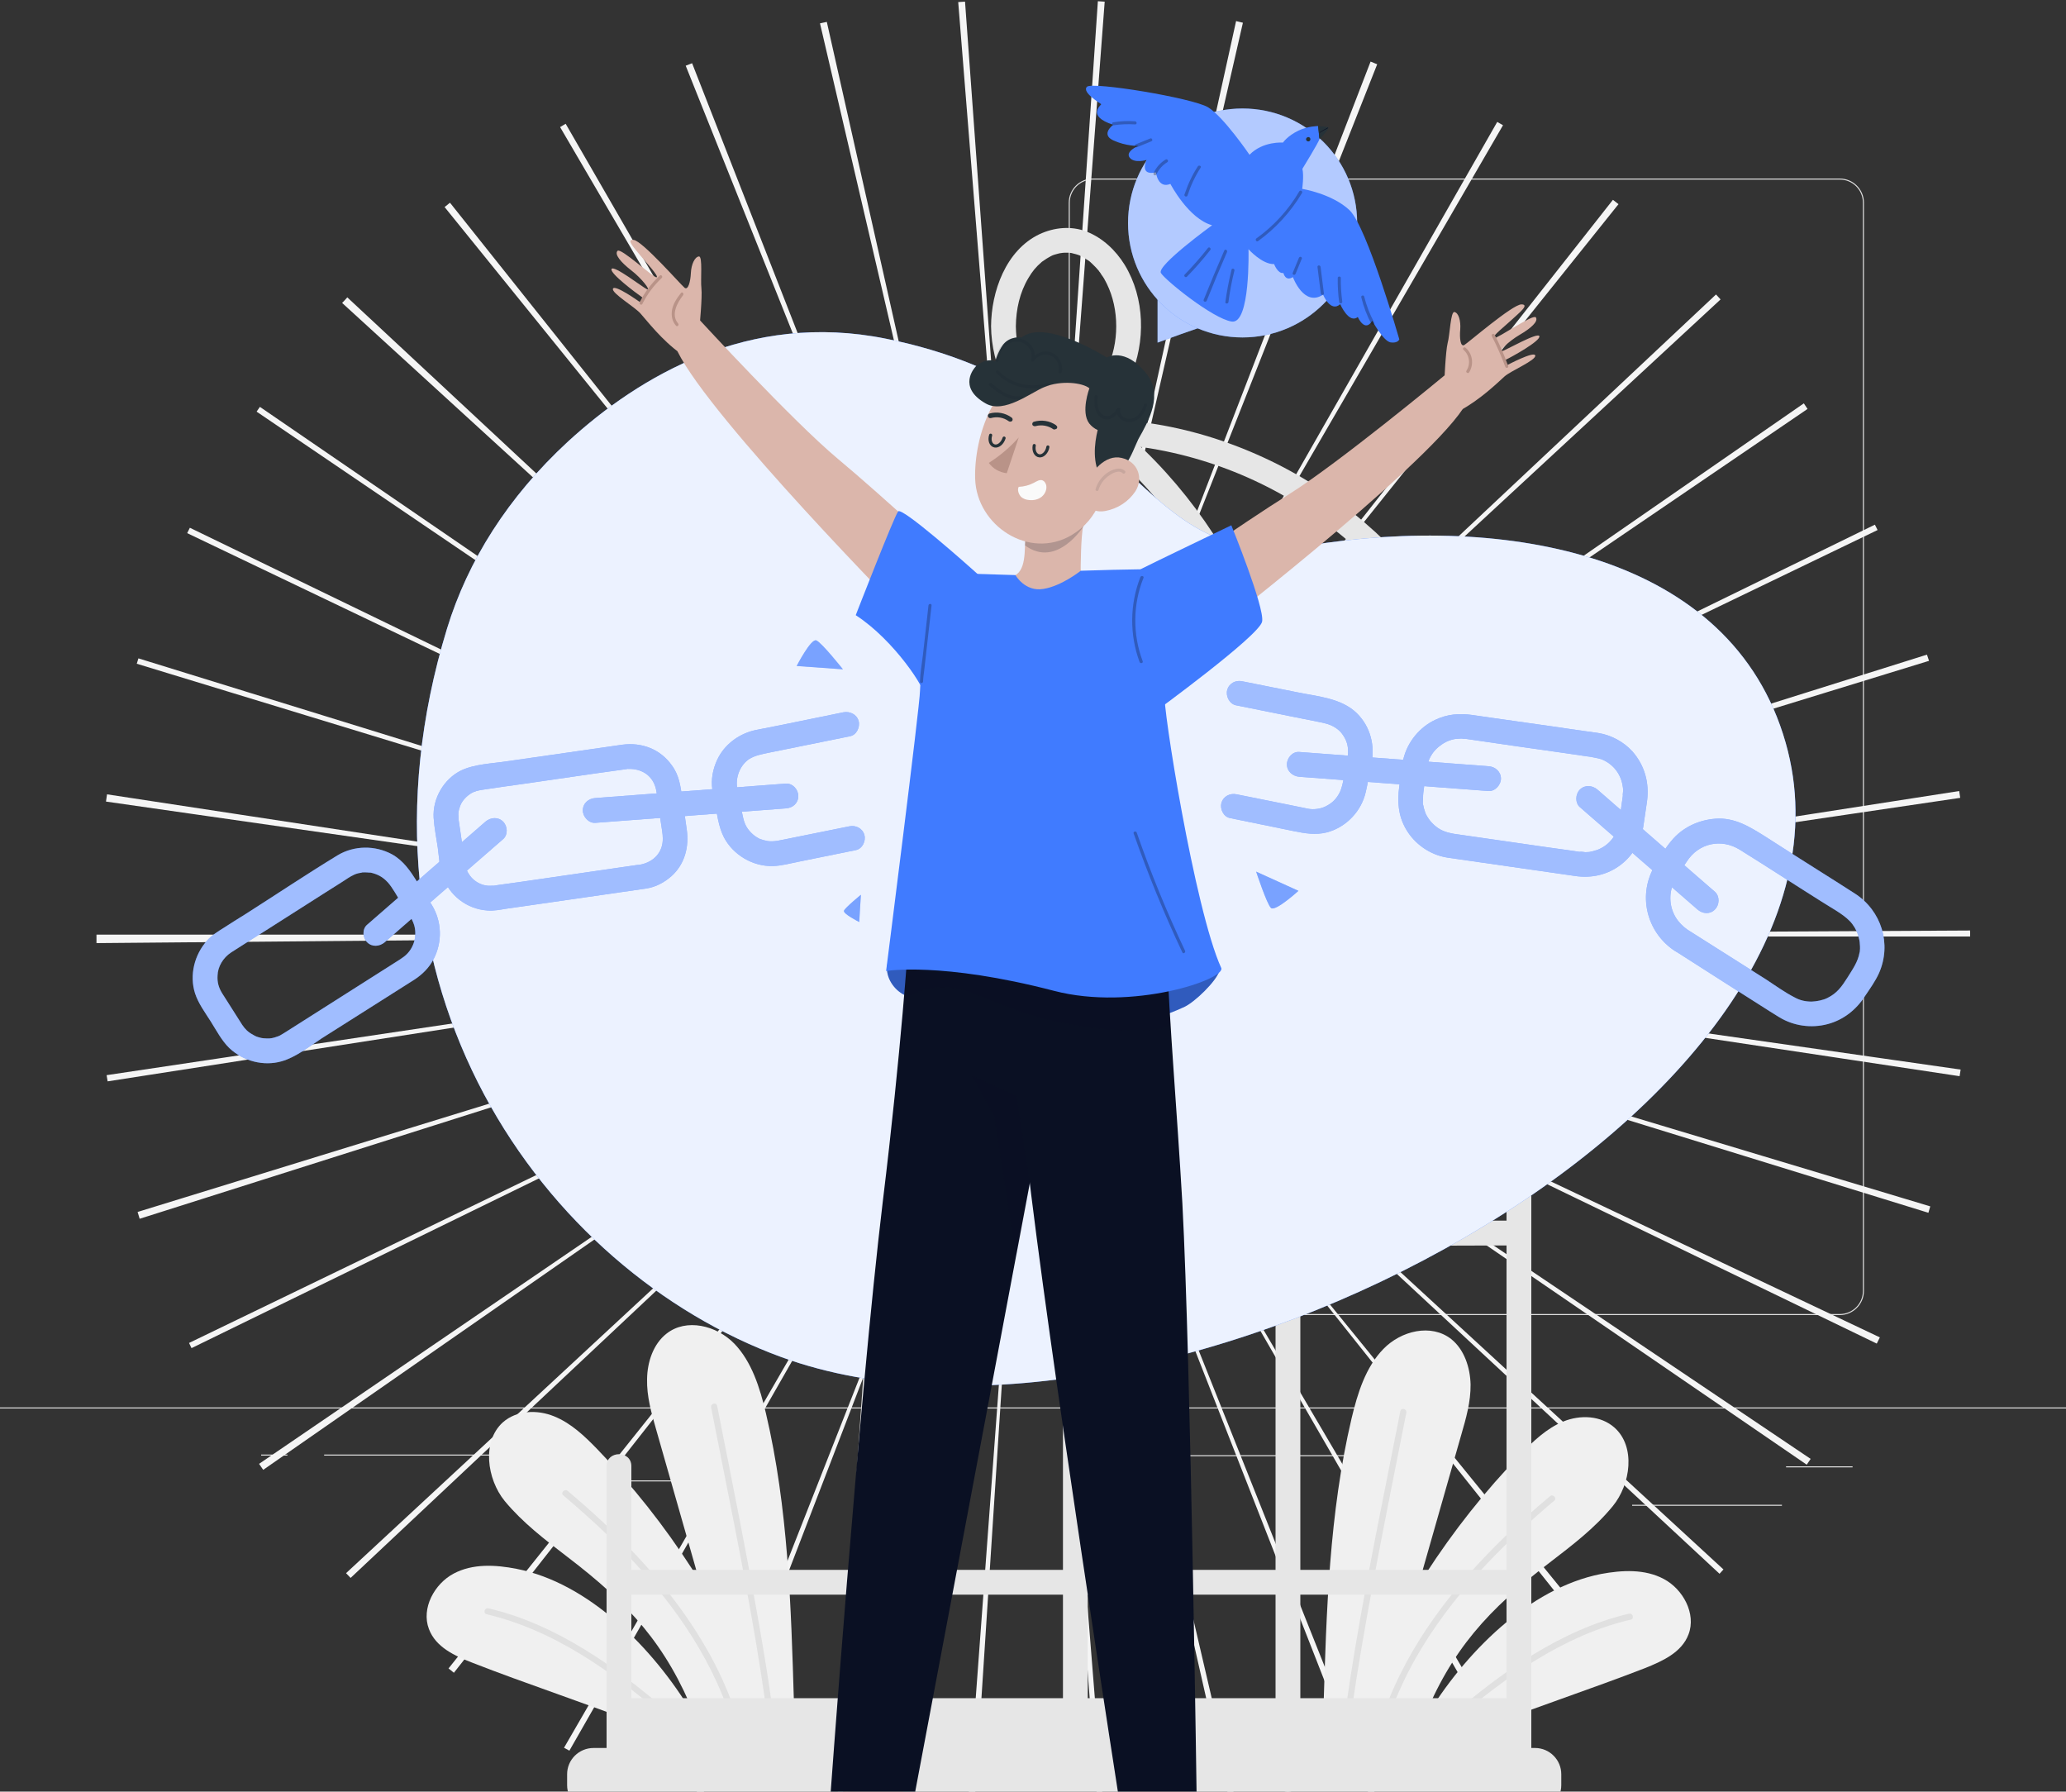 <svg width="1000" height="867" viewBox="0 0 1000 867" fill="none" xmlns="http://www.w3.org/2000/svg">
<rect x="0" y="0" width="1000" height="867" fill="#333333" stroke="none"/>
<g clip-path="url(#clip0_2014_818)">
<path fill-rule="evenodd" clip-rule="evenodd" d="M529 636.4H890.5C897 636.4 902.2 631.1 902.2 624.7V98.1C902.2 91.7 897 86.4 890.5 86.4H529C522.5 86.4 517.3 91.7 517.3 98.1V624.7C517.3 631.1 522.5 636.4 529 636.4ZM890.5 86.9C896.7 86.9 901.7 91.9 901.7 98.1V624.7C901.7 630.9 896.7 635.9 890.5 635.9H529C522.8 635.9 517.8 630.9 517.8 624.7V98.1C517.8 91.9 522.8 86.9 529 86.9H890.5Z" fill="#E0E0E0"/>
<path d="M0 681.6H1000V681.1H0V681.6Z" fill="#E0E0E0"/>
<path d="M896.7 709.6H864.5V710.1H896.7V709.6Z" fill="#E0E0E0"/>
<path d="M659.3 704.2H552.2V704.7H659.3V704.2Z" fill="#E0E0E0"/>
<path d="M862.5 728.2H790V728.7H862.5V728.2Z" fill="#E0E0E0"/>
<path d="M243.3 703.9H156.9V704.4H243.3V703.9Z" fill="#E0E0E0"/>
<path d="M139.1 703.9H126.4V704.4H139.1V703.9Z" fill="#E0E0E0"/>
<path d="M367.6 716.4H259.8V716.9H367.6V716.4Z" fill="#E0E0E0"/>
<path d="M469.6 905.5L490.2 588.8H489.5L466.1 905.3C467.3 905.367 468.467 905.433 469.6 905.5ZM533.6 905.3L536.6 905.1L511.3 588.7L510.2 588.8L533.6 905.3ZM401.7 895.8L470.9 586.1L469.4 585.8L399.1 895.2L401.7 895.8ZM600.5 895.3L603.5 894.6L531.4 585.6L530.3 585.8L600.5 895.3ZM337.1 876.4L451.1 580.2L450.2 579.9L334 875.2C335 875.6 336.033 876 337.1 876.4ZM665.4 875.4L668.2 874.3L550.7 579.5L549.6 579.9L665.4 875.4ZM275.6 847.2L433.1 571.7L432 571.1L273 845.8L275.6 847.2ZM726.7 845.8C727.633 845.267 728.567 844.733 729.5 844.2L568.7 570.6L567.9 571.1L726.7 845.8ZM219.7 809.5L415.8 560L415.2 559.5L217.1 807.4C217.967 808.133 218.833 808.833 219.7 809.5ZM782.5 807.7C783.5 806.967 784.467 806.2 785.4 805.4L585.1 559.2L584.8 559.5L782.5 807.7ZM169.7 763.6L401 546.3L400.2 545.5L167.5 761.3L169.7 763.6ZM832.3 761.6L834.2 759.5L600.7 544.6L599.8 545.6L832.3 761.6ZM127.4 711.3L388 530.1L387.6 529.5L125.4 708.4C126.067 709.333 126.733 710.3 127.4 711.3ZM874.5 708.8C875.167 707.867 875.8 706.933 876.4 706L613.1 528.8L612.7 529.5L874.5 708.8ZM92.7 652.4L377.9 513.1L377.2 511.8L91.5 649.9L92.7 652.4ZM908.4 650.2C908.933 649.2 909.433 648.2 909.9 647.2L623.1 511.3L622.7 512.1L908.4 650.2ZM67.6 589.8L370.1 493.9L369.9 493.1L66.6 586.5C66.933 587.567 67.267 588.667 67.6 589.8ZM933.4 586.9C933.667 585.9 933.967 584.867 934.3 583.8L630.4 492.4L630.1 493.3L933.4 586.9ZM52.1 523.3L365.7 474.6L365.5 473.4L51.6 520.3L52.1 523.3ZM948.5 520.8C948.7 519.733 948.867 518.667 949 517.6L634.9 472.6L634.7 473.5L948.5 520.8ZM46.7 456.4L364 453.6V452.3H46.7V452.9C46.7 454.1 46.7 455.267 46.7 456.4ZM636.3 453.2H953.6V450.3L636.3 452V453.2ZM365.5 432.9L365.6 432.2L51.8 384.4C51.667 385.6 51.5 386.767 51.3 387.9L365.5 432.9ZM634.8 432.5L948.8 386.1C948.6 385.033 948.433 383.933 948.3 382.8L634.7 431.6L634.8 432.5ZM369.7 413.8L370.2 412.3L67 318.6L66.2 321.2L369.7 413.8ZM630.3 413L933.7 319.8L932.7 316.8L630 411.9L630.3 413ZM376.9 394.9L377.5 393.8L91.9 255.4L90.6 258L376.9 394.9ZM622.9 394.3L908.8 256.5L907.5 253.9L622.4 393.2L622.9 394.3ZM386.8 377.4L387.6 376.2L125.8 196.9L124.2 199.2L386.8 377.4ZM612.6 376.5L874.9 197.9C874.3 197.033 873.7 196.133 873.1 195.2L612.1 375.8L612.6 376.5ZM399.9 360.7L400.3 360.2L168.1 143.9C167.3 144.833 166.467 145.733 165.6 146.6L399.9 360.7ZM599.9 360.5L832.8 144.9C832.067 144.1 831.333 143.3 830.6 142.5L599.2 359.8L599.9 360.5ZM414.8 346.9L415.5 346.3L217.8 98.1C216.933 98.767 216.067 99.467 215.2 100.2L414.8 346.9ZM585 346.5L783.4 98.8C782.533 98.133 781.633 97.433 780.7 96.7L584.4 346L585 346.5ZM431.4 335.4L432.4 334.8L273.8 59.9L271.1 61.5L431.4 335.4ZM568.2 335.1L727.5 60.6C726.567 60.067 725.633 59.533 724.7 59L567.4 334.6L568.2 335.1ZM449.8 326.4L450.6 326.1L335 30.6C334 31 332.967 31.4 331.9 31.8L449.8 326.4ZM549.9 326.2L666.6 31.1C665.533 30.633 664.467 30.2 663.4 29.8L549.1 325.9L549.9 326.2ZM469 320.4L469.9 320.2L400.2 10.6C399.067 10.8 397.967 11.033 396.9 11.3L469 320.4ZM530.8 320.3L601.6 11C600.467 10.733 599.367 10.467 598.3 10.2L530 320.1L530.8 320.3ZM489.2 317.3H490.1L467.1 0.8C466.033 0.867 464.933 0.933 463.8 1L489.2 317.3ZM510.8 317.3L534.7 0.8C533.567 0.733 532.467 0.667 531.4 0.6L509.9 317.2L510.8 317.3Z" fill="#F5F5F5"/>
<path d="M774.9 761.7C785.1 759.8 796.1 759.2 805.3 764.1C814.6 769 821.1 780.9 817.3 790.9C814 799.7 804.6 803.9 796.1 807.3C771.1 817 740.2 827.3 715.2 837L689.9 831.5C708.8 800 740 768.6 774.9 761.7Z" fill="#F0F0F0"/>
<path d="M789.3 783.8C757 791.3 728.7 811.5 704 832.8C702.6 834.1 700.4 831.9 701.9 830.7C727 809 755.7 788.6 788.5 780.9C790.4 780.5 791.2 783.4 789.3 783.8Z" fill="#E0E0E0"/>
<path d="M735.8 704C741.9 697.6 748.6 691.2 756.7 687.9C764.8 684.6 774.8 684.9 781.5 690.9C791.8 700.1 789.3 718.3 780.6 728.9C771.8 739.6 761.1 747.7 750.3 756C720.4 778.8 702.4 798.4 688.6 833L656 827.6C674.5 781.4 701.8 739.1 735.8 704Z" fill="#F0F0F0"/>
<path d="M752.3 726.2C726.4 748.1 702.1 772.8 685.2 802.5C680.4 811 676.3 819.9 672.9 829.1C672.3 830.9 669.4 830.1 670 828.3C681.8 795.6 703.5 767.8 728.2 743.8C735.3 737 742.6 730.4 750.2 724.1C751.6 722.8 753.8 725 752.3 726.2Z" fill="#E0E0E0"/>
<path d="M654.2 686.4C657.1 674.2 661 661.6 669.6 652.8C678.1 644 692.7 640.4 702.4 648C708.7 653 711.6 661.7 711.8 670C711.9 678.3 709.6 686.4 707.3 694.3C694.5 739.167 681.7 784.033 668.9 828.9L640.6 827C642 779.8 643.4 732.2 654.2 686.4Z" fill="#F0F0F0"/>
<path d="M680.7 683.7C673.2 721.4 665.6 759 659.1 796.9C657.4 806.9 655.8 816.9 654.4 826.9C654.2 828.8 651.3 828 651.5 826.1C656.9 788.1 664.4 750.4 671.9 712.7C673.833 702.767 675.8 692.833 677.8 682.9C678.2 681 681.1 681.8 680.7 683.7Z" fill="#E0E0E0"/>
<path d="M250 759.2C239.8 757.2 228.8 756.6 219.6 761.5C210.3 766.4 203.8 778.3 207.6 788.3C210.9 797.2 220.3 801.4 228.8 804.7C253.8 814.5 284.7 824.7 309.7 834.5L335 828.9C316.1 797.4 284.9 766 250 759.2Z" fill="#F0F0F0"/>
<path d="M236.4 778.3C269.2 786 297.9 806.5 323 828.1C324.5 829.4 322.4 831.5 320.9 830.2C296.2 808.9 267.9 788.8 235.6 781.2C233.7 780.8 234.5 777.9 236.4 778.3Z" fill="#E0E0E0"/>
<path d="M289.2 701.4C283 695 276.4 688.7 268.2 685.4C260.1 682.1 250.1 682.4 243.4 688.3C233.2 697.5 235.6 715.7 244.3 726.4C253.1 737 263.8 745.1 274.6 753.4C304.5 776.2 322.5 795.9 336.3 830.4L368.9 825C350.4 778.8 323.2 736.6 289.2 701.4Z" fill="#F0F0F0"/>
<path d="M274.8 721.5C301.1 743.7 325.7 768.9 342.7 799.1C347.5 807.6 351.6 816.5 354.9 825.7C355.5 827.5 352.6 828.3 352 826.5C340.3 794.1 318.5 766.5 294 742.8C287.1 736.2 279.9 729.8 272.6 723.6C271.2 722.4 273.3 720.3 274.8 721.5Z" fill="#E0E0E0"/>
<path d="M370.7 683.8C367.8 671.6 363.9 659 355.4 650.2C346.8 641.4 332.2 637.8 322.6 645.4C316.2 650.4 313.3 659.1 313.2 667.4C313 675.7 315.3 683.8 317.6 691.8C330.4 736.6 343.2 781.433 356 826.3L384.3 824.4C382.9 777.2 381.5 729.6 370.7 683.8Z" fill="#F0F0F0"/>
<path d="M347.1 680.3C354.6 718 362.2 755.7 368.7 793.5C370.4 803.5 372 813.5 373.4 823.5C373.7 825.4 370.8 826.2 370.5 824.3C365.1 786.3 357.6 748.6 350.1 710.9C348.167 700.967 346.2 691.033 344.2 681.1C343.9 679.2 346.7 678.4 347.1 680.3Z" fill="#E0E0E0"/>
<path d="M733.2 602.7C694.1 602.7 655 603.2 615.9 604C579.9 604.7 543.9 605.6 508 606.1C488.133 606.433 468.3 606.633 448.5 606.7C437.2 606.8 426.1 606.7 414.9 607.5C398.1 608.6 380.2 609.5 364.7 602C343.6 591.7 338.7 567.4 340.2 545.9C340.5 541.7 341 537.5 341.6 533.3C342 530 346.1 528.3 349 529.1C352.4 530 353.6 533.2 353.2 536.5C352.2 543.3 351.7 550.8 352 557.9C352.067 559.3 352.167 560.733 352.3 562.2C352.4 562.5 352.6 564.6 352.4 563.3C352.533 564.1 352.667 564.9 352.8 565.7C353.3 568.3 353.9 570.9 354.8 573.5C354.933 573.967 355.1 574.467 355.3 575C355.433 575.267 355.533 575.533 355.6 575.8C355.9 576.6 355.2 574.8 355.5 575.6C356.033 576.667 356.567 577.733 357.1 578.8C357.567 579.667 358.1 580.533 358.7 581.4C359 581.8 359.3 582.3 359.6 582.7C360.3 583.8 358.9 582 359.9 583.2C361.2 584.7 362.6 586.1 364.1 587.4C364.433 587.733 364.8 588.033 365.2 588.3C363.8 587.2 365.1 588.3 365.5 588.5C366.233 589.033 367.033 589.567 367.9 590.1C368.7 590.567 369.533 591 370.4 591.4C370.867 591.6 371.3 591.833 371.7 592.1C373.1 592.7 370.9 591.8 372.1 592.2C374 592.9 375.8 593.5 377.7 594.1C379.633 594.567 381.633 594.967 383.7 595.3C384.1 595.367 384.533 595.433 385 595.5C386.5 595.8 383.7 595.4 385.2 595.6C386.267 595.667 387.333 595.767 388.4 595.9C396.4 596.5 404.4 596.2 412.3 595.7C421.5 595 430.6 594.8 439.8 594.7C459.467 594.7 479.167 594.567 498.9 594.3C534.4 593.8 569.8 592.9 605.3 592.2C642.7 591.4 680.1 590.8 717.5 590.7C722.767 590.7 728 590.7 733.2 590.7C741 590.7 741 602.7 733.2 602.7Z" fill="#E6E6E6"/>
<path d="M702.2 314.7C654.6 314.7 607.033 314.7 559.5 314.7C511.833 314.7 464.133 314.7 416.4 314.7C389.667 314.7 362.9 314.7 336.1 314.7C328.4 314.7 328.4 302.7 336.1 302.7C383.633 302.7 431.167 302.7 478.7 302.7C526.433 302.7 574.167 302.7 621.9 302.7C648.633 302.7 675.4 302.7 702.2 302.7C709.9 302.7 709.9 314.7 702.2 314.7Z" fill="#E6E6E6"/>
<path d="M729.4 771.7C673.467 771.7 617.533 771.7 561.6 771.7C506 771.7 450.433 771.7 394.9 771.7C363.633 771.7 332.333 771.7 301 771.7C293.3 771.7 293.3 759.7 301 759.7C356.933 759.7 412.867 759.7 468.8 759.7C524.333 759.7 579.9 759.7 635.5 759.7C666.767 759.7 698.067 759.7 729.4 759.7C737.1 759.7 737.1 771.7 729.4 771.7Z" fill="#E6E6E6"/>
<path d="M729.4 423.9C673 423.9 616.6 423.9 560.2 423.9C503.8 423.9 447.4 423.9 391 423.9C359.333 423.9 327.7 423.9 296.1 423.9C288.4 423.9 288.4 411.9 296.1 411.9C352.5 411.9 408.9 411.9 465.3 411.9C521.7 411.9 578.1 411.9 634.5 411.9C666.1 411.9 697.733 411.9 729.4 411.9C737.1 411.9 737.1 423.9 729.4 423.9Z" fill="#E6E6E6"/>
<path d="M300.4 456.2C302.7 472.1 297.8 488.5 286.5 500.1C275.4 511.5 258.9 515.6 243.7 511.5C235.1 509.1 227.2 504.3 221.4 497.6C219.3 495.2 219 491.5 221.4 489.1C223.6 486.9 227.8 486.7 229.9 489.1C237.7 498.1 249.9 502.7 261 500.7C272.6 498.6 281.7 490.1 286 479.4C288.6 472.9 289.7 465.8 288.8 459.4C288.4 456.2 289.6 453 293 452.1C295.8 451.3 299.9 453 300.4 456.2Z" fill="#E6E6E6"/>
<path d="M729.2 847.5C729.2 840.033 729.2 832.6 729.2 825.2C729.2 805.933 729.2 786.7 729.2 767.5C729.2 741.1 729.2 714.7 729.2 688.3C729.2 659.433 729.2 630.567 729.2 601.7C729.2 574.7 729.2 547.733 729.2 520.8C729.2 500.533 729.2 480.267 729.2 460C729.2 450.867 729.2 441.733 729.2 432.6C729.2 397.3 721.4 362 705.7 330.4C688.9 296.5 663.4 266.8 631.6 246.1C600.1 225.6 563.4 214.5 525.8 214.4C521 214.4 516.167 214.4 511.3 214.4C503.6 214.4 503.6 202.4 511.3 202.4C526.2 202.4 541 202.5 555.8 204.7C575.1 207.5 593.8 213.2 611.6 221.4C646.9 237.6 677 263.9 699.2 295.8C722.5 329.2 736.3 368.7 740.2 409.2C741.4 422 741.2 434.8 741.2 447.6C741.2 465.267 741.2 482.933 741.2 500.6C741.2 526.333 741.2 552.067 741.2 577.8C741.2 606.867 741.2 635.933 741.2 665C741.2 692.733 741.2 720.467 741.2 748.2C741.2 769.933 741.2 791.667 741.2 813.4C741.2 824.267 741.2 835.133 741.2 846C741.2 846.467 741.2 846.967 741.2 847.5C741.2 855.2 729.2 855.2 729.2 847.5Z" fill="#E6E6E6"/>
<path d="M617.4 861.3C617.4 855.233 617.4 849.167 617.4 843.1C617.4 827.033 617.4 810.967 617.4 794.9C617.4 772.1 617.4 749.3 617.4 726.5C617.4 699.9 617.4 673.3 617.4 646.7C617.4 619.567 617.4 592.433 617.4 565.3C617.4 540.833 617.4 516.4 617.4 492C617.4 473.2 617.4 454.4 617.4 435.6C617.4 425.733 617.4 415.867 617.4 406C617.4 377.2 613.3 348.7 604.2 321.3C591.8 283.6 570.2 248.8 540.9 221.9C534.1 215.7 526.9 209.967 519.3 204.7C516.7 202.8 515.4 199.4 517.2 196.5C518.7 193.8 522.7 192.5 525.4 194.3C558.2 217.1 584.5 248.6 602.1 284.4C620.3 321.5 629.3 362.5 629.4 403.8C629.4 410.467 629.4 417.167 629.4 423.9C629.4 440.5 629.4 457.1 629.4 473.7C629.4 497.167 629.4 520.6 629.4 544C629.4 570.867 629.4 597.733 629.4 624.6C629.4 651.733 629.4 678.867 629.4 706C629.4 730.267 629.4 754.533 629.4 778.8C629.4 797.067 629.4 815.3 629.4 833.5C629.4 842.4 629.5 851.3 629.4 860.1C629.4 860.5 629.4 860.9 629.4 861.3C629.4 869 617.4 869 617.4 861.3Z" fill="#E6E6E6"/>
<path d="M404.3 861.3C404.9 852.233 405.533 843.167 406.2 834.1C407.733 812.167 409.267 790.267 410.8 768.4C412.667 741.267 414.533 714.1 416.4 686.9C418.133 662.167 419.867 637.433 421.6 612.7C422.6 598.033 423.6 583.333 424.6 568.6C425.2 560.9 423.5 553.1 422.5 545.4C419.3 520.533 416.1 495.633 412.9 470.7C410.233 449.967 407.567 429.233 404.9 408.5C403.6 398.1 404.6 387.5 405.6 377C407.7 355.3 412.3 333.9 419.5 313.3C433 274.9 455.4 239.5 485.7 212.2C492.8 205.7 500.4 199.8 508.3 194.3C511 192.5 515 193.8 516.5 196.5C518.3 199.4 517 202.8 514.4 204.7C482.1 227.1 457 258.6 440.3 294C431.4 312.9 425.1 332.9 421.1 353.3C419.033 363.767 417.633 374.333 416.9 385C416.5 391.3 415.8 398 416.4 404.4C418 421.3 420.7 438.1 422.9 454.9C426.233 480.9 429.567 506.933 432.9 533C433.967 541.533 435.067 550.1 436.2 558.7C436.5 560.9 436.9 563.1 436.9 565.3C436.5 576.8 435.3 588.3 434.5 599.7C432.9 622.767 431.3 645.867 429.7 669C427.767 696.133 425.867 723.267 424 750.4C422.333 774.133 420.7 797.833 419.1 821.5C418.167 834.167 417.267 846.833 416.4 859.5C416.4 860.1 416.367 860.7 416.3 861.3C415.8 868.9 403.8 869 404.3 861.3Z" fill="#E6E6E6"/>
<path d="M288.8 469.6C288.8 452.8 288.3 435.9 289.2 419.1C290.8 388.2 298.3 357.7 311.4 329.6C323.7 303.2 341.2 279 362.5 259.1C383.8 239.4 408.8 223.9 436.1 214.1C449.9 209.2 464.1 206 478.6 204.1C490.5 202.5 502.4 202.4 514.3 202.4C515.767 202.4 517.233 202.4 518.7 202.4C526.4 202.4 526.5 214.4 518.7 214.4C509.2 214.4 499.7 214.3 490.3 214.9C482.9 215.4 477.1 216.2 470 217.5C463 218.767 456.067 220.433 449.2 222.5C423.5 230.2 398.7 243.8 378.3 261.1C356.6 279.6 339.4 301.4 326.3 326.6C313.1 352 304.6 381.1 301.9 409.5C300.1 428.7 300.8 448.3 300.8 467.6C300.8 468.267 300.8 468.933 300.8 469.6C300.8 477.4 288.8 477.4 288.8 469.6Z" fill="#E6E6E6"/>
<path d="M491.7 157.9C491.8 165.2 493.2 172.6 496.5 178.9C498 182 499.7 184.4 501.7 186.5C504 189 505.2 190 508.3 191.6C508.5 191.7 510.1 192.4 509.2 192.1C509.867 192.367 510.567 192.6 511.3 192.8C512.1 193 512.8 193.2 513.6 193.3C513.6 193.4 514.6 193.5 513.9 193.4C513.2 193.3 514.7 193.5 514.8 193.5C515.6 193.5 516.367 193.5 517.1 193.5C517.5 193.433 517.9 193.4 518.3 193.4C518.2 193.4 517.4 193.5 518.1 193.4C519.7 193.1 521.3 192.7 522.8 192.1C521.9 192.4 523.5 191.7 523.7 191.6C524.3 191.267 524.9 190.933 525.5 190.6C526.167 190.2 526.8 189.733 527.4 189.2C526.8 189.8 528.3 188.5 528.5 188.3C531.2 185.8 532.5 184.1 534.4 181C541.4 169 542.1 152.4 536.8 139.7C536.1 138 535.3 136.4 534.4 134.8C534 134.133 533.567 133.5 533.1 132.9C532.9 132.5 532.667 132.133 532.4 131.8C532.3 131.7 531.5 130.7 532 131.2C531 130 529.933 128.867 528.8 127.8C528.267 127.267 527.733 126.767 527.2 126.3C527.8 126.9 527.1 126.3 527 126.2C526.6 125.933 526.167 125.667 525.7 125.4C525.167 125 524.6 124.633 524 124.3C523.7 124.2 521.9 123.3 522.8 123.7C521.4 123.1 519.9 122.8 518.4 122.4C518.2 122.4 517.2 122.3 518.3 122.4C517.9 122.4 517.5 122.367 517.1 122.3C516.433 122.3 515.767 122.3 515.1 122.3C514.8 122.3 513.1 122.5 514.1 122.4C513.3 122.467 512.467 122.633 511.6 122.9C509.4 123.5 509.5 123.5 507.7 124.5C506.967 124.9 506.233 125.367 505.5 125.9C505.233 126.033 505 126.2 504.8 126.4C504.3 126.7 505.1 126.1 504.3 126.7C501.3 129.3 499.7 131.3 497.8 134.5C493.6 141.5 491.8 149.6 491.7 157.9C491.7 165.6 479.7 165.6 479.7 157.9C479.8 141.1 486.8 121.2 503 113.4C510.2 110 518.5 109.2 526 112.1C533.8 115.2 540 121.1 544.4 128.2C554.2 144.3 554.6 165.4 547.1 182.5C540.6 197.2 525.4 208.9 508.7 204.5C488.8 199.4 479.9 176.5 479.7 157.9C479.7 150.2 491.7 150.2 491.7 157.9Z" fill="#E6E6E6"/>
<path d="M526.5 208C526.5 291.667 526.5 375.333 526.5 459C526.5 542.2 526.5 625.433 526.5 708.7C526.5 755.633 526.5 802.567 526.5 849.5C526.5 857.2 514.5 857.3 514.5 849.5C514.5 765.833 514.5 682.167 514.5 598.5C514.5 515.3 514.5 432.067 514.5 348.8C514.5 301.867 514.5 254.933 514.5 208C514.5 200.2 526.5 200.2 526.5 208Z" fill="#E6E6E6"/>
<path d="M293.6 847.9C293.6 813.433 293.6 779 293.6 744.6C293.6 732.933 293.6 721.233 293.6 709.5C293.6 701.8 305.6 701.8 305.6 709.5C305.6 743.967 305.6 778.433 305.6 812.9C305.6 824.567 305.6 836.233 305.6 847.9C305.6 855.6 293.6 855.6 293.6 847.9Z" fill="#E6E6E6"/>
<path d="M554.1 210.5C553.5 210.3 540.6 190 513.2 191C485.8 191.9 477.8 210.5 477.8 210.5C477.8 210.5 492.4 219.3 518.7 217.9C545 216.5 554.1 210.5 554.1 210.5Z" fill="#E6E6E6"/>
<path d="M295.4 849.5H735.2V821.8H295.4V849.5Z" fill="#E6E6E6"/>
<path d="M287.3 876.6H743C750 876.6 755.7 870.9 755.7 863.9V858.6C755.7 851.6 750 845.9 743 845.9H287.3C280.2 845.9 274.5 851.6 274.5 858.6V863.9C274.5 870.9 280.2 876.6 287.3 876.6Z" fill="#E6E6E6"/>
<path d="M216.4 304.1C226.4 271.5 245.8 240.5 275 213.6C309.5 182 362.4 150.5 428.8 163.9C551.5 188.5 549.3 277.7 633.3 264C728.4 248.6 838.1 267.5 864.3 359.4C914.1 533.8 562.7 724.2 378.1 656.7C263.2 614.6 163.4 477.3 216.4 304.1Z" fill="#407BFF"/>
<path opacity="0.9" d="M216.4 304.1C226.4 271.5 245.8 240.5 275 213.6C309.5 182 362.4 150.5 428.8 163.9C551.5 188.5 549.3 277.7 633.3 264C728.4 248.6 838.1 267.5 864.3 359.4C914.1 533.8 562.7 724.2 378.1 656.7C263.2 614.6 163.4 477.3 216.4 304.1Z" fill="white"/>
<path d="M584 157.6C582.6 157.6 560.3 165.8 560.3 165.8V143.3L584 157.6Z" fill="#407BFF"/>
<path opacity="0.6" d="M584 157.6C582.6 157.6 560.3 165.8 560.3 165.8V143.3L584 157.6Z" fill="white"/>
<path d="M546 107.9C546 138.5 570.8 163.3 601.4 163.3C632 163.3 656.9 138.5 656.9 107.9C656.9 77.3 632 52.5 601.4 52.5C570.8 52.5 546 77.3 546 107.9Z" fill="#407BFF"/>
<path opacity="0.6" d="M546 107.9C546 138.5 570.8 163.3 601.4 163.3C632 163.3 656.9 138.5 656.9 107.9C656.9 77.3 632 52.5 601.4 52.5C570.8 52.5 546 77.3 546 107.9Z" fill="white"/>
<path d="M677.3 164.2C677.3 164.2 661.7 109.8 653.2 101.7C644.7 93.7 630.3 91.4 630.3 91.4C630.3 91.4 631.2 85.2 630.4 81.7C630.4 81.7 638.5 68.5 638.6 67.4C638.6 66.4 638 61 638 61C638 61 633 61 628.5 63.2C623.1 65.8 621 69 621 69C621 69 611.3 68.2 604.8 74.9C604.8 74.9 592.1 56.3 584.7 51.9C577.2 47.4 528.7 39.4 526.1 42C523.5 44.7 532.6 50 533 50.4C533.3 50.7 525.4 56 538.8 60.4C538.8 60.4 532.6 65 538.8 67.9C545.1 70.8 550.9 70.6 550.9 70.6C550.9 70.6 544.5 73.3 546.8 76.3C549.1 79.2 555 77.4 555 77.4C555 77.4 551.2 85.2 559.5 83.4C559.5 83.4 560.4 91.5 566.5 89C566.5 89 575.3 105.9 586.7 109C586.7 109 559.8 128.5 561.9 132.1C564 135.6 586.9 154.1 596.1 155.6C605.3 157.2 604.3 120.6 604.3 120.6C604.3 120.6 610.9 128 616.7 127.8C616.7 127.8 618.5 132.6 621.2 132.1C621.2 132.1 622.1 136.4 625.8 134.1C625.8 134.1 631.1 148.7 640.4 142.6C640.4 142.6 644 151.4 648.7 147.2C648.7 147.2 652.9 156.9 657.2 153.4C657.2 153.4 660.6 161.2 664.2 155.2C664.2 155.2 669.5 165.1 673.1 165.7C676.7 166.2 677.3 164.2 677.3 164.2Z" fill="#407BFF"/>
<path d="M638.6 67.4C638.6 67.4 643.9 62 642.9 61.6C642 61.2 638 61 638 61C638 61 638.8 67.9 638.6 67.4Z" fill="#263238"/>
<g opacity="0.3">
<path d="M630.2 93.4C624.8 102.5 617.5 110.5 608.9 116.7C608.1 117.2 607.4 115.9 608.1 115.4C616.6 109.3 623.7 101.5 628.9 92.6C629.4 91.8 630.7 92.5 630.2 93.4Z" fill="#0A1023"/>
</g>
<g opacity="0.3">
<path d="M573.3 94.2C574.9 89.4 577 84.7 579.8 80.5C580.4 79.7 581.7 80.4 581.1 81.2C578.4 85.4 576.3 89.9 574.8 94.6C574.5 95.5 573.1 95.1 573.3 94.2Z" fill="#0A1023"/>
</g>
<g opacity="0.3">
<path d="M639.3 142C638.767 137.733 638.233 133.467 637.7 129.2C637.6 128.2 639.1 128.2 639.2 129.2C639.733 133.467 640.267 137.733 640.8 142C640.9 143 639.4 143 639.3 142Z" fill="#0A1023"/>
</g>
<g opacity="0.3">
<path d="M597.5 130.9C596.233 135.967 595.267 141.067 594.6 146.2C594.5 147.1 593 147.1 593.1 146.2C593.833 140.933 594.833 135.7 596.1 130.5C596.3 129.6 597.7 130 597.5 130.9Z" fill="#0A1023"/>
</g>
<g opacity="0.3">
<path d="M593.9 122C590.5 129.8 587.233 137.633 584.1 145.5C583.7 146.4 582.3 146 582.6 145.1C585.8 137.1 589.133 129.133 592.6 121.2C593 120.3 594.3 121.1 593.9 122Z" fill="#0A1023"/>
</g>
<g opacity="0.3">
<path d="M585.8 121C582.267 125.533 578.5 129.833 574.5 133.9C573.8 134.6 572.8 133.5 573.4 132.9C577.4 128.767 581.167 124.467 584.7 120C585.3 119.2 586.4 120.3 585.8 121Z" fill="#0A1023"/>
</g>
<path d="M632.7 66.5C632.2 66.8 632 67.4 632.3 67.9C632.6 68.4 633.3 68.6 633.8 68.3C634.3 67.9 634.4 67.3 634.1 66.8C633.8 66.3 633.2 66.2 632.7 66.5Z" fill="#263238"/>
<path d="M642.8 62C641.467 62.667 640.167 63.4 638.9 64.2C638.7 64.3 638.6 64.1 638.8 64C640 63.2 641.267 62.467 642.6 61.8C642.8 61.7 642.9 62 642.8 62Z" fill="#0A1023"/>
<g opacity="0.3">
<path d="M538.8 59.2C542.333 58.6 545.867 58.433 549.4 58.7C550.4 58.8 550.4 60.3 549.4 60.2C546 60 542.6 60.1 539.2 60.6C538.3 60.8 537.9 59.3 538.8 59.2Z" fill="#0A1023"/>
</g>
<g opacity="0.3">
<path d="M549.8 69.8C552.133 68.867 554.467 67.933 556.8 67C557.2 66.8 557.6 67.1 557.7 67.5C557.9 67.9 557.6 68.3 557.2 68.4C554.867 69.333 552.533 70.3 550.2 71.3C549.9 71.4 549.4 71.1 549.3 70.7C549.2 70.3 549.5 70 549.8 69.8Z" fill="#0A1023"/>
</g>
<g opacity="0.3">
<path d="M565 78.5C562.7 79.9 560.8 82 559.7 84.5C559.5 84.9 559 84.9 558.7 84.8C558.3 84.5 558.2 84.1 558.4 83.7C559.6 81 561.7 78.7 564.2 77.2C565.1 76.7 565.8 78 565 78.5Z" fill="#0A1023"/>
</g>
<g opacity="0.3">
<path d="M630.1 125.2C629.1 127.6 628.1 130.033 627.1 132.5C627 132.8 626.6 133.1 626.2 133C625.8 132.9 625.5 132.4 625.7 132.1C626.7 129.633 627.7 127.2 628.7 124.8C628.9 124.4 629.2 124.2 629.6 124.3C630 124.4 630.3 124.8 630.1 125.2Z" fill="#0A1023"/>
</g>
<g opacity="0.3">
<path d="M649 134.5C648.933 138.3 649.167 142.1 649.7 145.9C649.7 146.3 649.6 146.7 649.1 146.8C648.8 146.9 648.3 146.7 648.2 146.3C647.667 142.367 647.433 138.433 647.5 134.5C647.5 133.6 649 133.6 649 134.5Z" fill="#0A1023"/>
</g>
<g opacity="0.3">
<path d="M660.3 143.5C661.4 147.9 663 152.1 665.1 156C665.5 156.9 664.3 157.7 663.8 156.8C661.6 152.7 660 148.4 658.9 143.9C658.6 143 660.1 142.6 660.3 143.5Z" fill="#0A1023"/>
</g>
<path d="M200.7 474C185.7 483.533 170.7 493.033 155.7 502.5C149.7 506.4 143.3 511.6 136.3 513.6C127.5 516.1 117.7 513.5 111 507.2C107.3 503.6 104.7 498.6 102 494.3C99.2 489.9 96 485.6 94.4 480.7C91.6 471.9 94.1 462 100.2 455.2C102.5 452.6 105.4 450.8 108.3 449C111.7 446.8 115.133 444.633 118.6 442.5C133.5 433 148.3 423.1 163.4 413.9C171.4 409.1 181.5 409 189.7 413.4C195.3 416.5 198.6 421.5 201.9 426.7C204.3 430.4 206.7 434.1 209 437.9C213.9 445.9 214.2 455.8 209.9 464.1C207.8 468.2 204.5 471.5 200.7 474C198 475.8 194 474.5 192.5 471.8C190.7 468.9 191.9 465.4 194.6 463.6C200 460.1 202.1 453.6 200.5 447.8C199.5 444.3 196.4 440.3 194.2 436.9C192.2 433.7 189.9 429.4 187.7 427C185.3 424.4 182.9 423.1 179.5 422.3C179.4 422.3 178.3 422.2 179.1 422.3C178.7 422.233 178.267 422.2 177.8 422.2C176.933 422.133 176.067 422.133 175.2 422.2C175.8 422.2 173.7 422.5 173.4 422.6C172.6 422.8 171.7 423.1 171.4 423.3C169.4 424.2 167.6 425.5 165.9 426.6C162.633 428.667 159.367 430.733 156.1 432.8C147.1 438.533 138.1 444.267 129.1 450C123.4 453.6 117.6 457.2 111.9 460.9C107.9 463.5 105.4 467.9 105.3 472.1C105.1 475.3 105.8 477.9 107.6 480.8C108.4 482 109.167 483.2 109.9 484.4C112.4 488.3 114.8 492.1 117.2 495.9C118.6 498 120.1 499.5 122.4 500.7C123.8 501.6 124.5 501.8 126.5 502.3C127.5 502.5 129.3 502.6 131.1 502.5C130.3 502.5 131.4 502.4 131.5 502.4C131.967 502.333 132.4 502.233 132.8 502.1C133.1 502 134.9 501.4 134.6 501.5C135.5 501.2 136.3 500.6 137.2 500.1C137.733 499.767 138.267 499.433 138.8 499.1C141.667 497.3 144.5 495.5 147.3 493.7C162.7 483.9 178.133 474.1 193.6 464.3C193.933 464.033 194.267 463.8 194.6 463.6C197.4 461.9 201.2 463 202.8 465.8C204.5 468.7 203.4 472.2 200.7 474Z" fill="#407BFF"/>
<path d="M312.7 430C294.5 432.667 276.267 435.3 258 437.9C253.8 438.5 249.6 439.1 245.4 439.7C242.2 440.2 239 440.9 235.8 440.6C225.9 439.9 217.4 433.3 214.2 423.9C212.7 419.6 212.5 414.6 211.9 410.2C211.2 405.4 210.2 400.6 209.9 395.8C209.3 386.5 214.8 376.9 223.3 372.8C229.9 369.7 238.3 369.5 245.4 368.4C264 365.8 282.6 363 301.1 360.4C310.6 359.1 319.6 362.5 325.2 370.4C328.7 375.1 329.4 380.4 330.2 386C330.933 391.133 331.667 396.267 332.4 401.4C333.6 409.7 331.5 418.2 325 424C321.5 427.1 317.3 429.3 312.7 430C309.5 430.6 306.2 429.2 305.3 425.8C304.5 423 306.3 419 309.5 418.5C316.5 417.3 321 412.3 320.8 405.6C320.8 405 320.6 403.1 320.9 405C320.833 404.867 320.8 404.733 320.8 404.6C320.667 403.8 320.567 403 320.5 402.2C320.1 399.533 319.7 396.867 319.3 394.2C318.7 390.3 318.4 386.2 317.6 382.3C316.2 375.4 310.7 371.9 304.1 372.1C301.9 372.1 305.1 371.9 304.1 372C303.767 372.067 303.467 372.133 303.2 372.2C302 372.333 300.8 372.5 299.6 372.7C295.533 373.3 291.467 373.867 287.4 374.4C276.4 376 265.367 377.6 254.3 379.2C247.4 380.2 240.4 381.1 233.5 382.2C231.4 382.5 229.6 383 228.2 383.8C225.7 385.3 223.5 387.7 222.7 390.1C222.3 391.1 222.1 392 221.9 393C221.7 394.1 222 392.3 221.9 393.4C221.833 393.867 221.833 394.333 221.9 394.8C221.9 395.6 222 397.3 221.8 395.7C221.867 395.9 221.9 396.067 221.9 396.2C222.167 398.2 222.467 400.2 222.8 402.2C223.467 407 224.167 411.833 224.9 416.7C225.2 419.2 225.7 421.1 226.9 422.9C228.4 425.4 230.9 427.3 233.8 428.2C235.8 428.7 236.4 428.7 238.6 428.6C240.2 428.6 237.6 428.8 238.6 428.7C239.4 428.567 240.2 428.433 241 428.3C244.6 427.833 248.2 427.333 251.8 426.8C270.6 424.067 289.433 421.333 308.3 418.6C308.7 418.6 309.1 418.567 309.5 418.5C312.7 418 316 419.3 316.9 422.7C317.7 425.5 315.9 429.6 312.7 430Z" fill="#407BFF"/>
<path d="M177.7 447.5C196.833 430.833 215.933 414.2 235 397.6C237.5 395.5 241.1 395.2 243.5 397.6C245.7 399.8 246 403.9 243.5 406.1C224.367 422.7 205.267 439.333 186.2 456C183.7 458.1 180.1 458.4 177.7 456C175.5 453.8 175.2 449.6 177.7 447.5Z" fill="#407BFF"/>
<path d="M288.1 386.2C318.9 383.867 349.667 381.533 380.4 379.2C383.7 379 386.4 382.1 386.4 385.2C386.4 388.7 383.7 391 380.4 391.2C349.667 393.533 318.9 395.867 288.1 398.2C284.9 398.4 282.1 395.2 282.1 392.2C282.1 388.7 284.9 386.4 288.1 386.2Z" fill="#407BFF"/>
<path d="M414.2 411.4C405 413.267 395.8 415.133 386.6 417C382.5 417.8 378.3 419 374.1 419.1C364.5 419.4 354.9 413.8 350.4 405.2C347.7 399.9 347.1 393.8 345.9 388.1C345.4 385.5 344.8 382.9 344.6 380.2C344.3 375.4 345.6 370.4 347.9 366.2C351.6 359.5 358.3 354.9 365.7 353.3C369.633 352.5 373.533 351.733 377.4 351C387.667 348.933 397.933 346.833 408.2 344.7C411.4 344.1 414.7 345.7 415.6 348.9C416.4 351.9 414.6 355.7 411.4 356.3C403.333 357.967 395.267 359.6 387.2 361.2C382.267 362.2 377.333 363.2 372.4 364.2C368.7 365 365.5 365.5 362.5 367.4C358 370.5 355.8 376.6 356.9 381.9C357.8 386.4 358.6 390.9 359.6 395.3C360.3 398.6 361.4 400.8 363.6 403C364.8 404.2 365.6 404.8 367.4 405.8C368 406.1 368.1 406.1 369.1 406.4C369.633 406.6 370.167 406.733 370.7 406.8C370.9 406.9 372.1 407.1 371.4 407C374.9 407.5 378 406.5 381.8 405.8C391.533 403.8 401.267 401.833 411 399.9C414.2 399.2 417.5 400.8 418.4 404.1C419.2 407 417.4 410.8 414.2 411.4Z" fill="#407BFF"/>
<g opacity="0.5">
<path d="M200.7 474C185.7 483.533 170.7 493.033 155.7 502.5C149.7 506.4 143.3 511.6 136.3 513.6C127.5 516.1 117.7 513.5 111 507.2C107.3 503.6 104.7 498.6 102 494.3C99.2 489.9 96 485.6 94.4 480.7C91.6 471.9 94.1 462 100.2 455.2C102.5 452.6 105.4 450.8 108.3 449C111.7 446.8 115.133 444.633 118.6 442.5C133.5 433 148.3 423.1 163.4 413.9C171.4 409.1 181.5 409 189.7 413.4C195.3 416.5 198.6 421.5 201.9 426.7C204.3 430.4 206.7 434.1 209 437.9C213.9 445.9 214.2 455.8 209.9 464.1C207.8 468.2 204.5 471.5 200.7 474C198 475.8 194 474.5 192.5 471.8C190.7 468.9 191.9 465.4 194.6 463.6C200 460.1 202.1 453.6 200.5 447.8C199.5 444.3 196.4 440.3 194.2 436.9C192.2 433.7 189.9 429.4 187.7 427C185.3 424.4 182.9 423.1 179.5 422.3C179.4 422.3 178.3 422.2 179.1 422.3C178.7 422.233 178.267 422.2 177.8 422.2C176.933 422.133 176.067 422.133 175.2 422.2C175.8 422.2 173.7 422.5 173.4 422.6C172.6 422.8 171.7 423.1 171.4 423.3C169.4 424.2 167.6 425.5 165.9 426.6C162.633 428.667 159.367 430.733 156.1 432.8C147.1 438.533 138.1 444.267 129.1 450C123.4 453.6 117.6 457.2 111.9 460.9C107.9 463.5 105.4 467.9 105.3 472.1C105.1 475.3 105.8 477.9 107.6 480.8C108.4 482 109.167 483.2 109.9 484.4C112.4 488.3 114.8 492.1 117.2 495.9C118.6 498 120.1 499.5 122.4 500.7C123.8 501.6 124.5 501.8 126.5 502.3C127.5 502.5 129.3 502.6 131.1 502.5C130.3 502.5 131.4 502.4 131.5 502.4C131.967 502.333 132.4 502.233 132.8 502.1C133.1 502 134.9 501.4 134.6 501.5C135.5 501.2 136.3 500.6 137.2 500.1C137.733 499.767 138.267 499.433 138.8 499.1C141.667 497.3 144.5 495.5 147.3 493.7C162.7 483.9 178.133 474.1 193.6 464.3C193.933 464.033 194.267 463.8 194.6 463.6C197.4 461.9 201.2 463 202.8 465.8C204.5 468.7 203.4 472.2 200.7 474Z" fill="white"/>
<path d="M312.7 430C294.5 432.667 276.267 435.3 258 437.9C253.8 438.5 249.6 439.1 245.4 439.7C242.2 440.2 239 440.9 235.8 440.6C225.9 439.9 217.4 433.3 214.2 423.9C212.7 419.6 212.5 414.6 211.9 410.2C211.2 405.4 210.2 400.6 209.9 395.8C209.3 386.5 214.8 376.9 223.3 372.8C229.9 369.7 238.3 369.5 245.4 368.4C264 365.8 282.6 363 301.1 360.4C310.6 359.1 319.6 362.5 325.2 370.4C328.7 375.1 329.4 380.4 330.2 386C330.934 391.133 331.667 396.267 332.4 401.4C333.6 409.7 331.5 418.2 325 424C321.5 427.1 317.3 429.3 312.7 430C309.5 430.6 306.2 429.2 305.3 425.8C304.5 423 306.3 419 309.5 418.5C316.5 417.3 321 412.3 320.8 405.6C320.8 405 320.6 403.1 320.9 405C320.834 404.867 320.8 404.733 320.8 404.6C320.667 403.8 320.567 403 320.5 402.2C320.1 399.533 319.7 396.867 319.3 394.2C318.7 390.3 318.4 386.2 317.6 382.3C316.2 375.4 310.7 371.9 304.1 372.1C301.9 372.1 305.1 371.9 304.1 372C303.767 372.067 303.467 372.133 303.2 372.2C302 372.333 300.8 372.5 299.6 372.7C295.534 373.3 291.467 373.867 287.4 374.4C276.4 376 265.367 377.6 254.3 379.2C247.4 380.2 240.4 381.1 233.5 382.2C231.4 382.5 229.6 383 228.2 383.8C225.7 385.3 223.5 387.7 222.7 390.1C222.3 391.1 222.1 392 221.9 393C221.7 394.1 222 392.3 221.9 393.4C221.834 393.867 221.834 394.333 221.9 394.8C221.9 395.6 222 397.3 221.8 395.7C221.867 395.9 221.9 396.067 221.9 396.2C222.167 398.2 222.467 400.2 222.8 402.2C223.467 407 224.167 411.833 224.9 416.7C225.2 419.2 225.7 421.1 226.9 422.9C228.4 425.4 230.9 427.3 233.8 428.2C235.8 428.7 236.4 428.7 238.6 428.6C240.2 428.6 237.6 428.8 238.6 428.7C239.4 428.567 240.2 428.433 241 428.3C244.6 427.833 248.2 427.333 251.8 426.8C270.6 424.067 289.434 421.333 308.3 418.6C308.7 418.6 309.1 418.567 309.5 418.5C312.7 418 316 419.3 316.9 422.7C317.7 425.5 315.9 429.6 312.7 430Z" fill="white"/>
<path d="M177.7 447.5C196.833 430.833 215.933 414.2 235 397.6C237.5 395.5 241.1 395.2 243.5 397.6C245.7 399.8 246 403.9 243.5 406.1C224.367 422.7 205.267 439.333 186.2 456C183.7 458.1 180.1 458.4 177.7 456C175.5 453.8 175.2 449.6 177.7 447.5Z" fill="white"/>
<path d="M288.1 386.2C318.9 383.867 349.667 381.533 380.4 379.2C383.7 379 386.4 382.1 386.4 385.2C386.4 388.7 383.7 391 380.4 391.2C349.667 393.533 318.9 395.867 288.1 398.2C284.9 398.4 282.1 395.2 282.1 392.2C282.1 388.7 284.9 386.4 288.1 386.2Z" fill="white"/>
<path d="M414.2 411.4C405 413.267 395.8 415.133 386.6 417C382.5 417.8 378.3 419 374.1 419.1C364.5 419.4 354.9 413.8 350.4 405.2C347.7 399.9 347.1 393.8 345.9 388.1C345.4 385.5 344.8 382.9 344.6 380.2C344.3 375.4 345.6 370.4 347.9 366.2C351.6 359.5 358.3 354.9 365.7 353.3C369.633 352.5 373.533 351.733 377.4 351C387.667 348.933 397.933 346.833 408.2 344.7C411.4 344.1 414.7 345.7 415.6 348.9C416.4 351.9 414.6 355.7 411.4 356.3C403.333 357.967 395.267 359.6 387.2 361.2C382.267 362.2 377.333 363.2 372.4 364.2C368.7 365 365.5 365.5 362.5 367.4C358 370.5 355.8 376.6 356.9 381.9C357.8 386.4 358.6 390.9 359.6 395.3C360.3 398.6 361.4 400.8 363.6 403C364.8 404.2 365.6 404.8 367.4 405.8C368 406.1 368.1 406.1 369.1 406.4C369.633 406.6 370.167 406.733 370.7 406.8C370.9 406.9 372.1 407.1 371.4 407C374.9 407.5 378 406.5 381.8 405.8C391.533 403.8 401.267 401.833 411 399.9C414.2 399.2 417.5 400.8 418.4 404.1C419.2 407 417.4 410.8 414.2 411.4Z" fill="white"/>
</g>
<path d="M816.8 449.9C829.4 457.9 842.033 465.9 854.7 473.9C859.3 476.9 863.8 480.2 868.7 482.7C871.2 484.1 873.9 484.7 876.9 484.7C879.4 484.6 882.5 484 884.6 482.9C889.2 480.6 891.4 477.5 894.2 473.1C896.8 468.9 899.3 465.5 900.1 460.8C900 461.6 900.2 460.5 900.2 460.4C900.2 460 900.233 459.567 900.3 459.1C900.3 458.3 900.3 457.6 900.2 456.8C900.2 455.8 899.9 454.3 899.4 452.6C898.7 450.3 897.1 447.5 895.3 445.7C891.8 442.1 886.1 439.2 881.5 436.2C868.3 427.9 855.3 419.4 842.1 411.2C833.1 405.6 822.1 408 816.4 417C814.2 420.4 811.3 424.2 809.9 427.6C807.7 432.9 808.1 438.9 811 443.8C812.5 446.3 814.5 448.3 816.8 449.9C819.5 451.6 820.6 455.2 818.9 458.1C817.4 460.8 813.5 462 810.7 460.2C796.8 451.1 792.4 432.7 801.3 418.4C803.7 414.5 806 410.4 809 406.9C814.2 400.5 822.1 396.8 830.3 396.2C839.6 395.5 846.9 400.1 854.4 404.8C862.8 410.2 871.233 415.567 879.7 420.9C885.7 424.7 891.8 428.5 897.8 432.4C910.7 440.7 915.7 456.8 909.5 470.9C907.7 474.9 905 478.6 902.6 482.2C898.4 488.7 892.2 493.6 884.6 495.6C876.7 497.7 868.1 496.5 861.1 492.2C859.6 491.3 858.1 490.3 856.6 489.4C841.667 479.933 826.767 470.433 811.9 460.9C811.5 460.7 811.1 460.467 810.7 460.2C808 458.5 806.9 454.9 808.6 452C810.2 449.3 814 448.1 816.8 449.9Z" fill="#407BFF"/>
<path d="M703.7 403.5C718.967 405.7 734.233 407.9 749.5 410.1C753.367 410.633 757.2 411.167 761 411.7C762.133 411.9 763.233 412.067 764.3 412.2C764.633 412.267 764.933 412.3 765.2 412.3C766 412.4 764.7 412.2 764.6 412.2C765 412 766.8 412.4 767.4 412.4C767.9 412.4 769.2 412.3 769.3 412.3C769.4 412.3 770.6 412 771.1 411.9C771.567 411.767 772 411.633 772.4 411.5C772.4 411.6 774.1 410.9 773.4 411.2C776.5 409.9 778.6 408.2 780.4 405.9C782.3 403.4 783.2 400.8 783.7 397.4C783.967 395.933 784.2 394.433 784.4 392.9C784.733 390.567 785.067 388.2 785.4 385.8C785.467 385.533 785.5 385.267 785.5 385C785.6 384.2 785.3 384.9 785.5 385.5C785.3 384.8 785.6 383.8 785.6 383.1C785.6 382.633 785.6 382.167 785.6 381.7C785.6 381.5 785.4 380.2 785.5 380.9C784.7 374.7 781 369.8 775.1 367.4C774.5 367.2 772 366.6 770.6 366.4C770.467 366.333 770.367 366.3 770.3 366.3C769.5 366.167 768.733 366.067 768 366C764.6 365.467 761.2 364.967 757.8 364.5C741.6 362.2 725.3 359.9 709.1 357.5C708.5 357.4 708.8 357.7 709.7 357.6C708.9 357.7 708 357.4 707.2 357.4C706.733 357.4 706.3 357.433 705.9 357.5C705.7 357.5 704.4 357.6 705.1 357.5C701.9 357.9 699.3 359.1 697 360.9C694.7 362.6 692.8 364.9 691.6 367.9C691.4 368.6 690.7 371.1 690.5 372.4C690.433 372.867 690.367 373.333 690.3 373.8C689.967 376.133 689.633 378.467 689.3 380.8C689.167 381.8 689.033 382.8 688.9 383.8C688.8 384.7 688.9 385.8 688.8 384.3C688.9 385.8 688.6 388 688.7 389C688.8 389.2 689.1 390.6 689.2 391.2C689.333 391.467 689.433 391.767 689.5 392.1C689.5 392.1 690.1 393.8 689.8 393.2C691.1 396.1 692.9 398.3 695.2 400.1C697.6 402 700.3 402.9 703.7 403.5C706.9 404 708.6 408 707.8 410.8C706.9 414.3 703.7 415.5 700.5 415C692.1 413.7 684.5 408.3 680.4 401C676.7 394.5 676.3 387.7 677.3 380.5C678 376.1 678.3 371.5 679.3 367.2C681.3 359 687.2 351.8 694.8 348.3C700.5 345.6 706.4 345.1 712.6 346C715.333 346.4 718.1 346.8 720.9 347.2C731.233 348.667 741.567 350.133 751.9 351.6C759.1 352.7 766.3 353.7 773.5 354.7C779.8 355.7 785.8 358.9 790.1 363.6C796.1 370.4 798.4 378.9 797.2 387.8C796.6 391.867 796 395.933 795.4 400C794.3 407.3 790.4 413.9 784.6 418.4C778.1 423.4 770.3 425.1 762.3 423.9C760.233 423.633 758.167 423.333 756.1 423C737.967 420.4 719.867 417.8 701.8 415.2C701.333 415.133 700.9 415.067 700.5 415C697.3 414.6 695.5 410.5 696.3 407.7C697.2 404.2 700.4 403 703.7 403.5Z" fill="#407BFF"/>
<path d="M821.6 440.1C802.667 423.633 783.7 407.133 764.7 390.6C762.3 388.5 762.5 384.3 764.7 382.1C767.1 379.7 770.7 380 773.2 382.1C792.133 398.633 811.1 415.133 830.1 431.6C832.5 433.8 832.3 437.9 830.1 440.1C827.7 442.6 824.1 442.3 821.6 440.1Z" fill="#407BFF"/>
<path d="M720.5 382.8C689.967 380.467 659.433 378.167 628.9 375.9C625.7 375.6 622.9 373.3 622.9 369.9C622.9 366.8 625.6 363.6 628.9 363.9C659.433 366.167 689.967 368.467 720.5 370.8C723.7 371 726.5 373.4 726.5 376.8C726.5 379.8 723.7 383 720.5 382.8Z" fill="#407BFF"/>
<path d="M598.6 384.4C607.067 386.067 615.533 387.767 624 389.5C627.1 390.1 630.2 390.8 633.3 391.4C636 391.9 639.4 391.4 641.7 390.2C644.9 388.6 647 386.5 648.6 383.2C650.2 379.7 650.8 373.8 651.6 369.5C652 367.6 652.5 365.7 652.5 364.2C652.6 360.8 651.8 358.1 649.6 355.1C647.9 352.8 644.9 350.9 641.6 350.1C640.7 349.9 639.9 349.7 639 349.5C634.667 348.633 630.333 347.767 626 346.9C616.733 345.033 607.467 343.167 598.2 341.3C595 340.6 593.2 336.8 594 333.9C594.9 330.6 598.2 329 601.3 329.7C609.967 331.433 618.633 333.167 627.3 334.9C637.3 337 649.3 337.7 656.9 345.3C663.4 351.8 665.6 360.9 663.8 369.8C662.9 374.2 662.1 378.7 661.1 383.1C659 392.6 651.6 400.3 642.3 402.8C636.8 404.2 631.6 403.3 626.2 402.2C615.933 400.133 605.667 398.033 595.4 395.9C592.2 395.3 590.4 391.5 591.2 388.6C592.1 385.3 595.4 383.7 598.6 384.4Z" fill="#407BFF"/>
<g opacity="0.5">
<path d="M816.8 449.9C829.4 457.9 842.033 465.9 854.7 473.9C859.3 476.9 863.8 480.2 868.7 482.7C871.2 484.1 873.9 484.7 876.9 484.7C879.4 484.6 882.5 484 884.6 482.9C889.2 480.6 891.4 477.5 894.2 473.1C896.8 468.9 899.3 465.5 900.1 460.8C900 461.6 900.2 460.5 900.2 460.4C900.2 460 900.233 459.567 900.3 459.1C900.3 458.3 900.3 457.6 900.2 456.8C900.2 455.8 899.9 454.3 899.4 452.6C898.7 450.3 897.1 447.5 895.3 445.7C891.8 442.1 886.1 439.2 881.5 436.2C868.3 427.9 855.3 419.4 842.1 411.2C833.1 405.6 822.1 408 816.4 417C814.2 420.4 811.3 424.2 809.9 427.6C807.7 432.9 808.1 438.9 811 443.8C812.5 446.3 814.5 448.3 816.8 449.9C819.5 451.6 820.6 455.2 818.9 458.1C817.4 460.8 813.5 462 810.7 460.2C796.8 451.1 792.4 432.7 801.3 418.4C803.7 414.5 806 410.4 809 406.9C814.2 400.5 822.1 396.8 830.3 396.2C839.6 395.5 846.9 400.1 854.4 404.8C862.8 410.2 871.233 415.567 879.7 420.9C885.7 424.7 891.8 428.5 897.8 432.4C910.7 440.7 915.7 456.8 909.5 470.9C907.7 474.9 905 478.6 902.6 482.2C898.4 488.7 892.2 493.6 884.6 495.6C876.7 497.7 868.1 496.5 861.1 492.2C859.6 491.3 858.1 490.3 856.6 489.4C841.667 479.933 826.767 470.433 811.9 460.9C811.5 460.7 811.1 460.467 810.7 460.2C808 458.5 806.9 454.9 808.6 452C810.2 449.3 814 448.1 816.8 449.9Z" fill="white"/>
<path d="M703.7 403.5C718.967 405.7 734.233 407.9 749.5 410.1C753.367 410.633 757.2 411.167 761 411.7C762.133 411.9 763.233 412.067 764.3 412.2C764.633 412.267 764.933 412.3 765.2 412.3C766 412.4 764.7 412.2 764.6 412.2C765 412 766.8 412.4 767.4 412.4C767.9 412.4 769.2 412.3 769.3 412.3C769.4 412.3 770.6 412 771.1 411.9C771.567 411.767 772 411.633 772.4 411.5C772.4 411.6 774.1 410.9 773.4 411.2C776.5 409.9 778.6 408.2 780.4 405.9C782.3 403.4 783.2 400.8 783.7 397.4C783.967 395.933 784.2 394.433 784.4 392.9C784.733 390.567 785.067 388.2 785.4 385.8C785.467 385.533 785.5 385.267 785.5 385C785.6 384.2 785.3 384.9 785.5 385.5C785.3 384.8 785.6 383.8 785.6 383.1C785.6 382.633 785.6 382.167 785.6 381.7C785.6 381.5 785.4 380.2 785.5 380.9C784.7 374.7 781 369.8 775.1 367.4C774.5 367.2 772 366.6 770.6 366.4C770.467 366.333 770.367 366.3 770.3 366.3C769.5 366.167 768.733 366.067 768 366C764.6 365.467 761.2 364.967 757.8 364.5C741.6 362.2 725.3 359.9 709.1 357.5C708.5 357.4 708.8 357.7 709.7 357.6C708.9 357.7 708 357.4 707.2 357.4C706.733 357.4 706.3 357.433 705.9 357.5C705.7 357.5 704.4 357.6 705.1 357.5C701.9 357.9 699.3 359.1 697 360.9C694.7 362.6 692.8 364.9 691.6 367.9C691.4 368.6 690.7 371.1 690.5 372.4C690.433 372.867 690.367 373.333 690.3 373.8C689.967 376.133 689.633 378.467 689.3 380.8C689.167 381.8 689.033 382.8 688.9 383.8C688.8 384.7 688.9 385.8 688.8 384.3C688.9 385.8 688.6 388 688.7 389C688.8 389.2 689.1 390.6 689.2 391.2C689.333 391.467 689.433 391.767 689.5 392.1C689.5 392.1 690.1 393.8 689.8 393.2C691.1 396.1 692.9 398.3 695.2 400.1C697.6 402 700.3 402.9 703.7 403.5C706.9 404 708.6 408 707.8 410.8C706.9 414.3 703.7 415.5 700.5 415C692.1 413.7 684.5 408.3 680.4 401C676.7 394.5 676.3 387.7 677.3 380.5C678 376.1 678.3 371.5 679.3 367.2C681.3 359 687.2 351.8 694.8 348.3C700.5 345.6 706.4 345.1 712.6 346C715.333 346.4 718.1 346.8 720.9 347.2C731.233 348.667 741.567 350.133 751.9 351.6C759.1 352.7 766.3 353.7 773.5 354.7C779.8 355.7 785.8 358.9 790.1 363.6C796.1 370.4 798.4 378.9 797.2 387.8C796.6 391.867 796 395.933 795.4 400C794.3 407.3 790.4 413.9 784.6 418.4C778.1 423.4 770.3 425.1 762.3 423.9C760.233 423.633 758.167 423.333 756.1 423C737.967 420.4 719.867 417.8 701.8 415.2C701.333 415.133 700.9 415.067 700.5 415C697.3 414.6 695.5 410.5 696.3 407.7C697.2 404.2 700.4 403 703.7 403.5Z" fill="white"/>
<path d="M821.6 440.1C802.667 423.633 783.7 407.133 764.7 390.6C762.3 388.5 762.5 384.3 764.7 382.1C767.1 379.7 770.7 380 773.2 382.1C792.133 398.633 811.1 415.133 830.1 431.6C832.5 433.8 832.3 437.9 830.1 440.1C827.7 442.6 824.1 442.3 821.6 440.1Z" fill="white"/>
<path d="M720.5 382.8C689.967 380.467 659.433 378.167 628.9 375.9C625.7 375.6 622.9 373.3 622.9 369.9C622.9 366.8 625.6 363.6 628.9 363.9C659.433 366.167 689.967 368.467 720.5 370.8C723.7 371 726.5 373.4 726.5 376.8C726.5 379.8 723.7 383 720.5 382.8Z" fill="white"/>
<path d="M598.6 384.4C607.067 386.067 615.533 387.767 624 389.5C627.1 390.1 630.2 390.8 633.3 391.4C636 391.9 639.4 391.4 641.7 390.2C644.9 388.6 647 386.5 648.6 383.2C650.2 379.7 650.8 373.8 651.6 369.5C652 367.6 652.5 365.7 652.5 364.2C652.6 360.8 651.8 358.1 649.6 355.1C647.9 352.8 644.9 350.9 641.6 350.1C640.7 349.9 639.9 349.7 639 349.5C634.667 348.633 630.333 347.767 626 346.9C616.733 345.033 607.467 343.167 598.2 341.3C595 340.6 593.2 336.8 594 333.9C594.9 330.6 598.2 329 601.3 329.7C609.967 331.433 618.633 333.167 627.3 334.9C637.3 337 649.3 337.7 656.9 345.3C663.4 351.8 665.6 360.9 663.8 369.8C662.9 374.2 662.1 378.7 661.1 383.1C659 392.6 651.6 400.3 642.3 402.8C636.8 404.2 631.6 403.3 626.2 402.2C615.933 400.133 605.667 398.033 595.4 395.9C592.2 395.3 590.4 391.5 591.2 388.6C592.1 385.3 595.4 383.7 598.6 384.4Z" fill="white"/>
</g>
<path d="M608 421.8C609.4 422.4 628.5 431.1 628.5 431.1C628.5 431.1 617.3 441.3 615.2 439.4C613.2 437.6 608 421.8 608 421.8Z" fill="#407BFF"/>
<path opacity="0.3" d="M608 421.8C609.4 422.4 628.5 431.1 628.5 431.1C628.5 431.1 617.3 441.3 615.2 439.4C613.2 437.6 608 421.8 608 421.8Z" fill="white"/>
<path d="M408 323.9C406.5 323.8 385.6 322.3 385.6 322.3C385.6 322.3 392.5 308.9 395.1 309.9C397.7 310.9 408 323.9 408 323.9Z" fill="#407BFF"/>
<path opacity="0.3" d="M408 323.9C406.5 323.8 385.6 322.3 385.6 322.3C385.6 322.3 392.5 308.9 395.1 309.9C397.7 310.9 408 323.9 408 323.9Z" fill="white"/>
<path d="M416.7 433C416.6 433.9 415.9 446.2 415.9 446.2C415.9 446.2 407.9 442.2 408.5 440.7C409.1 439.2 416.7 433 416.7 433Z" fill="#407BFF"/>
<path opacity="0.3" d="M416.7 433C416.6 433.9 415.9 446.2 415.9 446.2C415.9 446.2 407.9 442.2 408.5 440.7C409.1 439.2 416.7 433 416.7 433Z" fill="white"/>
<path d="M338.7 154.9C338.7 154.9 383.5 203.6 405.5 222C427.6 240.4 464.5 274.7 464.5 274.7L438.9 298.9C438.9 298.9 344 202.8 327.9 170" fill="#DBB6AB"/>
<path d="M338.6 158C338.6 158 340 143.5 339.5 139.5C339 135.4 340.2 124 338.3 124.1C336.3 124.3 334.6 127.9 334.4 132.1C334.2 136.3 333.1 140.5 331.4 139.3C329.8 138.1 311 116.6 306.7 116.1C302.5 115.5 307.7 120.8 310 123.7C312.3 126.5 319.5 134.2 317.7 134.2C315.9 134.1 300.4 119.7 298.9 121.4C297.3 123.1 300.5 126.9 305.5 130.8C310.5 134.6 315.2 140.7 313.2 140C311.3 139.2 296.9 128 296 130.2C295.1 132.3 308.1 142 310.6 143.7C311.9 144.6 309.6 146.1 309.6 146.1C309.6 146.1 297.6 137.5 296.7 139.7C295.8 141.8 307.4 148.6 310.1 151.8C312.9 154.9 320.3 164.6 329.3 171L340.7 161.1L338.6 158Z" fill="#DBB6AB"/>
<path d="M327.2 157.6C325.3 155.5 324.8 152.6 325.3 149.9C325.9 146.8 327.7 144.2 329.6 141.8C330.2 141 331.2 142.1 330.6 142.9C327.8 146.5 324.6 152.3 328.2 156.5C328.9 157.3 327.8 158.3 327.2 157.6Z" fill="#B99388"/>
<path d="M309.6 146.3C312 141.5 315.3 137.1 319.3 133.4C320 132.7 321 133.8 320.3 134.5C316.5 138.1 313.3 142.3 310.9 147.1C310.5 147.9 309.2 147.2 309.6 146.3Z" fill="#B99388"/>
<path d="M434.7 247.5C436.4 245.1 467.5 272.6 474.3 278.8C481.1 284.9 480.6 290.5 480.6 290.5C480.6 290.5 446.3 339.5 447.4 336.8C448.5 334 433 309.9 414.2 297.7C414.2 297.7 432.5 250.6 434.7 247.5Z" fill="#407BFF"/>
<path d="M430.5 464.2L590.2 469.9C588.6 475 578.4 484.8 573.4 487.2C553.8 496.4 539 496.1 517.1 495.4C495.2 494.6 473.6 490.4 452.2 486C446.2 484.8 439.9 483.5 435.1 479.8C430.4 476.1 427.6 469.3 430.5 464.2Z" fill="#407BFF"/>
<g opacity="0.3">
<path d="M430.5 464.2L590.2 469.9C588.6 475 578.4 484.8 573.4 487.2C553.8 496.4 539 496.1 517.1 495.4C495.2 494.6 473.6 490.4 452.2 486C446.2 484.8 439.9 483.5 435.1 479.8C430.4 476.1 427.6 469.3 430.5 464.2Z" fill="#0A1023"/>
</g>
<path d="M410.7 834.5L405.8 902.4L424.5 908.1L445.4 840.3L410.7 834.5Z" fill="#DBB6AB"/>
<path d="M541.6 838.6L555.2 905.3L574.8 905.8L576.7 834.9L541.6 838.6Z" fill="#DBB6AB"/>
<path d="M526.3 455.1C511.2 495.2 510.4 511.7 502 553.7C489 623.1 440.2 881.8 440.2 881.8L401.3 877.7C401.3 877.7 415.7 677.5 427.3 581.4C436.3 507.7 439.7 454.9 439.7 454.9L526.3 455.1Z" fill="#0A1023"/>
<path d="M564.6 458.5C566.2 498 569.5 534.4 572.3 582.3C576.4 659.4 579.3 876.2 579.3 876.2H542.5C542.5 876.2 506.8 647.8 497 560.1C496.4 554.6 495.9 549.7 495.5 545.4C497.1 471.9 495.5 466 495.5 466L564.6 458.5Z" fill="#0A1023"/>
<path opacity="0.1" d="M566.5 495.7C566.5 495.7 564.4 500.8 533.4 497.9C494 494.1 477.7 481.1 462.3 478.3C447 475.6 437.5 484 437.5 484L438.7 469.2L565.4 478L566.5 495.7Z" fill="#0A1023"/>
<path opacity="0.1" d="M492.1 530.3L498.5 572.7C498.5 572.7 492.3 606.4 491.9 607.4C491.6 608.5 481.2 540.2 481.2 540.2L470.3 520.4L492.1 530.3Z" fill="#0A1023"/>
<path d="M486.8 279.3C496.1 279.7 496 270 496.2 261.2C496.267 258.067 496.067 254.933 495.6 251.8L513.7 240.9L530.1 230.9C528.367 236.167 526.9 241.5 525.7 246.9C523.4 256.2 523.3 264 523.1 273.2C522.8 279.7 524.5 281.7 527.1 283.8C527.1 283.8 515.3 302.7 504.1 300.6C492.8 298.6 486.8 279.3 486.8 279.3Z" fill="#DBB6AB"/>
<path opacity="0.2" d="M524.8 254.2C524.8 254.2 511.7 275.5 496.1 263.9L496.5 259.9L524.8 254.2Z" fill="#0A1023"/>
<path d="M541.4 204.1C538.5 187.4 522.2 175.6 505.1 177.7C481.4 180.6 471.4 211.4 472 231.7C472.7 254.3 498 271.1 518.6 259C532.2 250.9 534.6 238.3 540.7 217.4C542 213.1 542.2 208.6 541.4 204.1Z" fill="#DBB6AB"/>
<path d="M494.5 163.3C505.9 154 535.7 173 535.7 173C535.7 173 544.4 167.7 554.8 180.7C563.1 191 556.2 203.3 551 212.5C547.3 220.4 545.1 229.6 533.2 231.5C528.6 224.3 529.7 214.7 531.3 208.1C529.7 207.4 528.3 206.3 527.2 204.9C523 199.3 527.3 187.9 527.3 187.9C524.1 185.2 513.6 183.9 505.5 187.3C498.9 190 486.1 200.3 477.2 195.3C463 187.3 472 177.7 472 177.7C472.3 177 477.4 172.9 481.7 174.9C481.7 174.9 483 170.2 485.6 166.7C489 162.4 494.5 163.3 494.5 163.3Z" fill="#263238"/>
<path d="M478.5 202C478.8 202.3 479.3 202.4 479.7 202.3C482.6 201.5 485.7 202 488.2 203.8C488.7 204.2 489.5 204.1 489.9 203.7C490.3 203.2 490.2 202.5 489.7 202.1C486.6 199.8 482.6 199.1 479 200.1C478.4 200.3 478 200.9 478.2 201.5C478.267 201.7 478.367 201.867 478.5 202Z" fill="#263238"/>
<path d="M510.8 207.7C511.067 207.7 511.3 207.6 511.5 207.4C511.9 206.9 511.8 206.2 511.2 205.9C511.2 205.9 511.2 205.867 511.2 205.8C508.1 203.6 504.1 203 500.4 204.1C499.8 204.3 499.5 205 499.7 205.6C500 206.1 500.6 206.4 501.3 206.2C504.2 205.4 507.4 206 509.8 207.7C510.1 207.9 510.5 207.9 510.8 207.7Z" fill="#263238"/>
<path d="M549.6 237.7C546.3 242.7 541 246.2 534.9 247.3C526.8 248.8 523.1 241.6 525.7 234.5C528 228.3 535 219.7 542.9 221.6C550.9 223.4 553.5 231.5 549.6 237.7Z" fill="#DBB6AB"/>
<g opacity="0.1">
<path d="M530.3 236.7C531.2 233.5 533.2 230.8 535.8 228.9C538.2 227.3 542.1 225.6 544.5 227.9C545.2 228.6 544.1 229.7 543.4 229C541.5 227.1 538 229.2 536.3 230.5C534.1 232.1 532.5 234.5 531.7 237.1C531.5 238 530 237.6 530.3 236.7Z" fill="#0A1023"/>
</g>
<path d="M493.1 211.7C488.9 216.4 484 220.6 478.6 224C480.6 226.8 483.8 228.6 487.3 229L493.1 211.7Z" fill="#B99388"/>
<g opacity="0.1">
<path d="M531.3 191.9C531.1 194.9 530.9 198.7 533.7 200.7C536.5 202.7 539.3 200.1 540.7 197.7C541.1 197.1 542.2 197.3 542.1 198.1C541.7 201.4 545.1 203.4 548.1 202.5C551.2 201.6 552.9 198.7 553.7 195.8C554 194.9 555.4 195.3 555.1 196.2C554.1 199.9 551.6 203.6 547.4 204.2C543.9 204.7 540.1 201.9 540.6 198.1C541.067 198.233 541.533 198.367 542 198.5C540.3 201.4 537 204.2 533.5 202.4C529.7 200.4 529.6 195.6 529.8 191.9C529.8 191 531.3 191 531.3 191.9Z" fill="#0A1023"/>
</g>
<g opacity="0.1">
<path d="M481.9 174.4C482.3 168.8 486.4 163.8 492.4 163.8C497.9 163.9 502.2 169.2 500.5 174.6C500.033 174.4 499.567 174.2 499.1 174C501.2 170.7 505.5 169.2 509.1 170.7C512.8 172.2 514.7 176.4 513.9 180.1C513.6 181.1 512.2 180.7 512.4 179.7C513.1 176.7 511.5 173.3 508.6 172.1C505.6 170.8 502.1 172.1 500.4 174.7C500 175.4 498.8 175 499 174.2C500.5 169.5 496.6 165.2 491.9 165.3C487 165.5 483.7 169.8 483.4 174.4C483.3 175.4 481.8 175.4 481.9 174.4Z" fill="#0A1023"/>
</g>
<path d="M507.2 216.3C506.8 218.8 504.9 220.8 503.1 220.6C501.2 220.4 500.1 218.1 500.6 215.6" stroke="#263238" stroke-width="1.5" stroke-linecap="round" stroke-linejoin="round"/>
<path d="M486 212C485.2 214.5 483.2 216.2 481.4 215.8C479.6 215.4 478.7 213.1 479.5 210.6" stroke="#263238" stroke-width="1.5" stroke-linecap="round" stroke-linejoin="round"/>
<g opacity="0.1">
<path d="M507.3 186.9C498.5 189.7 488.5 187.1 482.2 180.4C481.5 179.7 482.6 178.7 483.2 179.4C489.2 185.7 498.6 188.1 506.9 185.4C507.8 185.1 508.2 186.6 507.3 186.9Z" fill="#0A1023"/>
</g>
<g opacity="0.1">
<path d="M494.7 193C488.6 194.3 483.3 190.3 478.9 186.6C478.2 186 479.2 184.9 480 185.5C483.9 188.9 488.8 192.7 494.3 191.6C495.3 191.4 495.7 192.8 494.7 193Z" fill="#0A1023"/>
</g>
<path d="M699.4 181.5C699.4 181.5 648.5 223.7 624.2 239C599.9 254.2 558.7 283.2 558.7 283.2L580.7 310.7C580.7 310.7 687.8 228.2 708.1 197.8" fill="#DBB6AB"/>
<path d="M699.1 184.6C699.1 184.6 699.7 170 700.7 166C701.8 162.1 702.1 150.6 704 151C706 151.4 707.1 155.2 706.8 159.4C706.4 163.6 706.9 167.9 708.7 167C710.5 166 732.1 147.3 736.4 147.3C740.7 147.3 734.8 151.8 732.1 154.4C729.5 156.9 721.2 163.5 723 163.7C724.9 163.9 742.2 151.7 743.4 153.6C744.7 155.5 741.1 158.8 735.6 162C730.1 165.2 724.7 170.6 726.7 170.1C728.7 169.6 744.5 160.5 745.1 162.7C745.7 165 731.6 172.8 728.8 174.1C727.4 174.8 729.5 176.7 729.5 176.7C729.5 176.7 742.5 169.8 743.1 172C743.7 174.3 731.3 179.4 728.2 182.2C725.1 185 716.4 193.5 706.6 198.7L696.6 187.4L699.1 184.6Z" fill="#DBB6AB"/>
<path d="M709.4 168.3C712.8 171.2 713.5 176.3 711.1 180.2C710.6 181 709.3 180.2 709.8 179.4C711.9 176.1 711.3 171.9 708.4 169.3C707.6 168.7 708.7 167.6 709.4 168.3Z" fill="#B99388"/>
<path d="M723.4 161.9C725.933 166.833 728.133 171.9 730 177.1C730.4 178 728.9 178.4 728.6 177.5C726.733 172.433 724.567 167.5 722.1 162.7C721.6 161.8 722.9 161.1 723.4 161.9Z" fill="#B99388"/>
<path d="M493.1 235.6C495.7 235.5 498.2 234.8 500.5 233.6C501.8 232.9 503.3 231.9 504.7 232.5C505.6 232.9 506.1 233.8 506.4 234.8C506.8 236.8 505.9 239 504.2 240.4C502.6 241.7 500.4 242.2 498.3 242C496.7 241.9 495.2 241.4 494.1 240.3C493 239.1 492.3 236.9 493.1 235.6Z" fill="#FAFAFA"/>
<path d="M563.7 335.8C562.4 340.2 578.2 440.1 591.1 468.4C593.6 473.8 548.2 489.4 510.2 479.5C455.6 465.3 428.9 469.9 428.9 469.9C428.9 469.9 445.3 341 445.3 334.4C445.3 325.4 455.4 277.2 455.4 277.2L491.5 278.3C491.5 278.3 496.1 286.5 505 285C513.9 283.6 523.1 276.2 523.1 276.2C523.1 276.2 553 275.2 558.7 275.6L563.7 335.8Z" fill="#407BFF"/>
<g opacity="0.3">
<path d="M572.3 460.9C563.4 442.1 555.6 422.9 548.7 403.3C548.4 402.4 549.9 402 550.2 402.9C557 422.4 564.8 441.5 573.6 460.1C574 461 572.7 461.8 572.3 460.9Z" fill="#0A1023"/>
</g>
<g opacity="0.3">
<path d="M445.3 329.8C445.4 325.6 446.2 321.3 446.7 317.1C447.433 310.567 448.167 304.067 448.9 297.6C449.033 296.067 449.2 294.533 449.4 293C449.5 292 451 292 450.9 293C449.7 303.6 448.5 314.2 447.3 324.8C447.1 326.5 446.8 328.2 446.8 329.8C446.7 330.8 445.2 330.8 445.3 329.8Z" fill="#0A1023"/>
</g>
<path d="M558.7 344.7C558.7 344.7 609.6 307.6 610.9 300.8C612.2 294 596 254.2 596 254.2C596 254.2 557 272.9 551.4 275.8C545.2 278.8 558.7 344.7 558.7 344.7Z" fill="#407BFF"/>
<g opacity="0.3">
<path d="M553.5 279.6C548.3 292.5 548.2 307 553.1 320C553.4 320.9 552 321.3 551.6 320.4C546.7 307.2 546.8 292.4 552 279.2C552.4 278.4 553.8 278.8 553.5 279.6Z" fill="#0A1023"/>
</g>
</g>
<defs>
<clipPath id="clip0_2014_818">
<rect width="1000" height="939" fill="white" transform="matrix(-1 0 0 1 1000 0)"/>
</clipPath>
</defs>
</svg>
